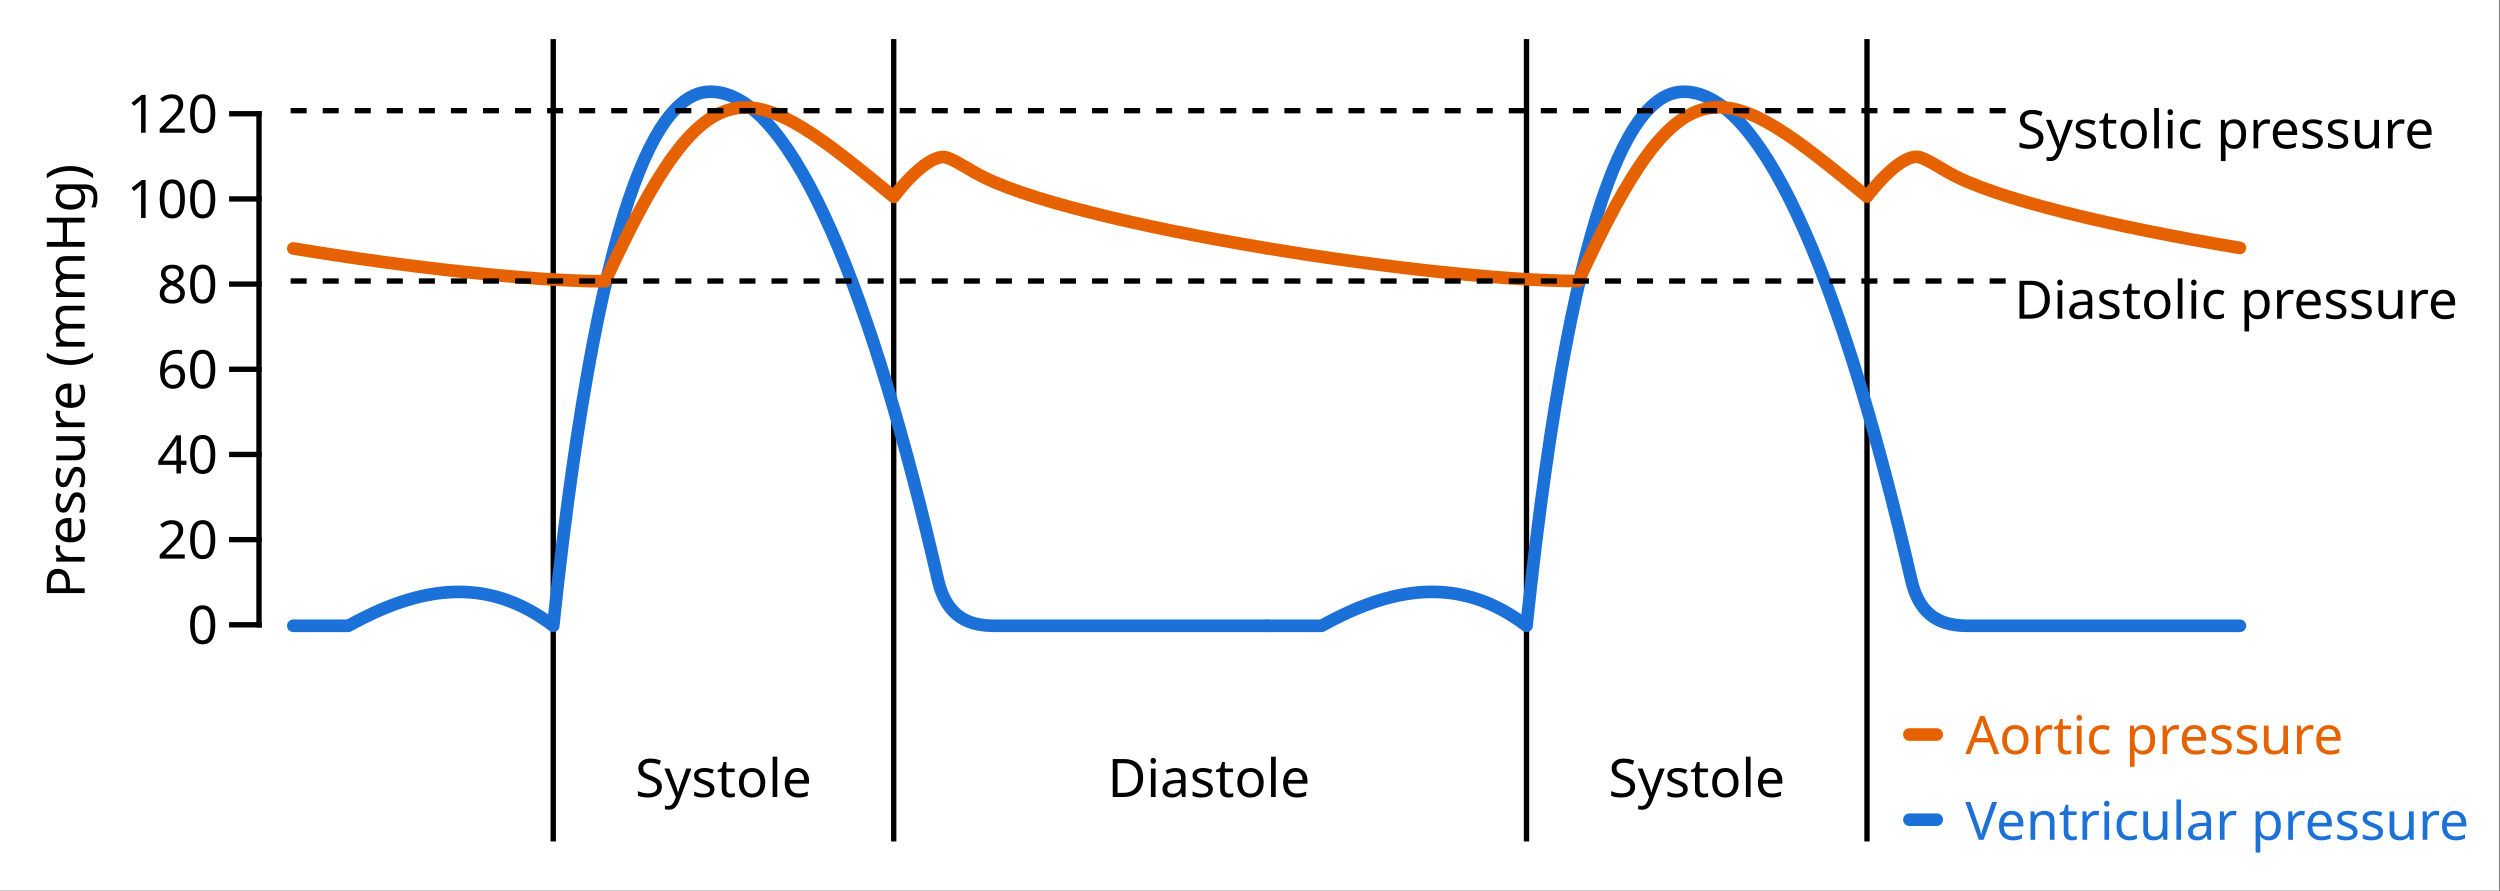<?xml version="1.0" encoding="UTF-8" standalone="no"?>
<!-- Created with Inkscape (http://www.inkscape.org/) -->
<svg id="svg1" height="230.07" viewBox="0,0,645.573,230.066" width="645.57" xmlns="http://www.w3.org/2000/svg" xmlns:svg="http://www.w3.org/2000/svg">
  <rect x="0" y="0" width="645.573" height="230.066" fill="#333333" stroke="none"/>
 <g id="g1">
  <path id="path1" d="m0 0h484.18v172.551h-484.18z" fill="#fff" transform="scale(1.333)"/>
  <path id="path2" d="m107.172 162.492v-154.406" fill="none" stroke="#000" stroke-linecap="square" stroke-width="1.035" transform="scale(1.333)"/>
  <path id="path3" d="m173.133 162.492v-154.406" fill="none" stroke="#000" stroke-linecap="square" stroke-width="1.035" transform="scale(1.333)"/>
  <path id="path4" d="m361.676 162.492v-154.406" fill="none" stroke="#000" stroke-linecap="square" stroke-width="1.035" transform="scale(1.333)"/>
  <path id="path5" d="m295.715 162.492v-154.406" fill="none" stroke="#000" stroke-linecap="square" stroke-width="1.035" transform="scale(1.333)"/>
  <path id="path6" d="m56.824 121.223h10.66c13.231-7.317 26.457-10.086 39.688 0 9.535-90.227 22.16-103.461 30.484-103.461 16.082 0 31.629 40.472 44.051 94.605 1.703 7.422 6.289 8.856 10.906 8.856h52.754" fill="none" stroke="#1c71d8" stroke-linecap="round" stroke-linejoin="round" stroke-width="2.452" transform="scale(1.333)"/>
  <path id="path7" d="m245.367 121.223h10.66c13.231-7.317 26.461-10.086 39.688 0 9.535-90.227 22.164-103.461 30.488-103.461 16.078 0 31.625 40.472 44.051 94.605 1.703 7.422 6.285 8.856 10.902 8.856h52.758" fill="none" stroke="#1c71d8" stroke-linecap="round" stroke-linejoin="round" stroke-width="2.452" transform="scale(1.333)"/>
  <path id="path8" d="m56.82 48.129c22.899 3.797 46.7 6.359 60.418 6.359 20.45-44.652 28.098-39.207 55.895-16.351 0 0 5.851-7.91 9.769-7.711 1.149.058 4 1.879 5.91 2.98 9.032 5.211 32.254 10.633 56.551 14.672" fill="none" stroke="#e66100" stroke-linecap="round" stroke-linejoin="round" stroke-width="2.452" transform="scale(1.333)"/>
  <path id="path9" d="m245.363 48.078c22.899 3.793 46.699 6.36 60.418 6.36 20.449-44.653 28.094-39.211 55.895-16.352 0 0 5.847-7.91 9.769-7.711 1.149.059 4 1.875 5.91 2.98 9.028 5.207 32.254 10.629 56.551 14.668" fill="none" stroke="#e66100" stroke-linecap="round" stroke-linejoin="round" stroke-width="2.452" transform="scale(1.333)"/>
  <path id="path10" d="m221.445 150.648c0 1.239-.34 2.176-1.015 2.805-.672.625-1.614.938-2.821.938h-2.047v-7.344h2.266c.731 0 1.371.137 1.91.414.551.273.973.676 1.266 1.211.297.535.441 1.195.441 1.976zm-.976.032c0-.981-.242-1.7-.731-2.153-.48-.457-1.16-.687-2.047-.687h-1.203v5.758h1c1.989 0 2.981-.973 2.981-2.918zm2.941-3.868c.137 0 .258.047.36.145.109.086.164.231.164.43s-.055.347-.164.441c-.102.09-.223.137-.36.137-.152 0-.277-.047-.379-.137-.105-.094-.156-.242-.156-.441s.051-.344.156-.43c.102-.098.227-.145.379-.145zm.442 2.067v5.512h-.903v-5.512zm3.836-.094c.671 0 1.167.149 1.492.442.32.296.484.765.484 1.41v3.754h-.66l-.176-.782h-.039c-.238.301-.492.524-.762.668-.265.145-.629.215-1.089.215-.5 0-.915-.129-1.243-.39-.332-.266-.496-.68-.496-1.243 0-.55.215-.972.649-1.265.433-.301 1.097-.465 1.996-.492l.933-.032v-.332c0-.457-.097-.777-.297-.953-.199-.18-.48-.269-.843-.269-.289 0-.563.043-.825.132-.257.082-.503.18-.726.29l-.281-.68c.242-.129.527-.238.855-.328.328-.098.672-.145 1.028-.145zm1.082 2.91-.813.032c-.687.027-1.164.136-1.43.328-.261.191-.39.465-.39.812 0 .309.09.535.277.68.191.144.434.215.731.215.457 0 .843-.125 1.152-.379.312-.262.473-.66.473-1.192zm6.187 1.172c0 .535-.195.942-.594 1.215-.398.273-.933.41-1.605.41-.383 0-.715-.031-.996-.09-.274-.062-.52-.148-.731-.257v-.825c.219.11.485.215.793.309.313.09.633.133.953.133.461 0 .793-.071 1-.215.203-.152.309-.348.309-.598 0-.137-.039-.258-.113-.367-.078-.109-.215-.223-.414-.332-.192-.109-.469-.23-.832-.367-.356-.141-.661-.278-.915-.414-.253-.137-.449-.301-.585-.492-.137-.192-.207-.438-.207-.743 0-.464.187-.824.566-1.078.383-.254.883-.379 1.5-.379.336 0 .648.032.937.102.293.066.571.156.825.266l-.309.722c-.234-.097-.477-.179-.73-.25-.254-.066-.516-.101-.782-.101-.371 0-.656.062-.855.183-.192.117-.289.281-.289.485 0 .16.047.289.137.39.085.106.234.207.441.309.211.105.492.219.844.351.347.129.644.262.894.399.246.137.434.305.563.504.133.195.195.437.195.73zm3.18.887c.136 0 .277-.012.422-.031.144-.02.261-.047.347-.082v.687c-.094.047-.23.086-.41.113-.18.036-.348.051-.516.051-.285 0-.554-.047-.8-.144-.239-.102-.434-.278-.586-.524-.153-.246-.227-.594-.227-1.039v-3.207h-.781v-.433l.793-.36.359-1.172h.535v1.266h1.594v.699h-1.594v3.188c0 .336.079.586.235.75.164.16.375.238.629.238zm6.664-2.129c0 .91-.235 1.617-.699 2.117-.461.5-1.082.75-1.872.75-.488 0-.921-.109-1.308-.328-.375-.226-.676-.551-.895-.976-.218-.434-.328-.954-.328-1.563 0-.914.227-1.617.68-2.109.457-.493 1.086-.739 1.883-.739.492 0 .929.114 1.316.336.383.223.68.543.895.969.218.418.328.934.328 1.543zm-4.164 0c0 .648.125 1.168.379 1.551.261.379.672.566 1.234.566.555 0 .965-.187 1.223-.566.261-.383.39-.903.39-1.551 0-.652-.129-1.164-.39-1.531-.258-.371-.672-.559-1.235-.559-.562 0-.968.188-1.222.559-.254.367-.379.879-.379 1.531zm6.496 2.766h-.903v-7.817h.903zm3.879-5.614c.465 0 .871.102 1.215.309.339.203.601.496.781.871.183.371.277.809.277 1.309v.543h-3.773c.011.625.168 1.101.472 1.429.309.324.735.485 1.286.485.347 0 .656-.032.925-.094.274-.067.555-.164.844-.289v.793c-.281.125-.562.215-.836.269-.273.059-.598.09-.976.09-.528 0-.989-.105-1.387-.316-.399-.215-.711-.531-.938-.949-.218-.418-.328-.934-.328-1.551 0-.606.098-1.121.297-1.555.207-.43.492-.762.856-.996.371-.234.796-.348 1.285-.348zm-.012.739c-.43 0-.773.14-1.027.422-.246.273-.395.66-.442 1.152h2.809c-.008-.465-.117-.844-.332-1.133-.211-.293-.547-.441-1.008-.441z" transform="scale(1.333)"/>
  <path id="path11" d="m316.758 152.426c0 .652-.238 1.16-.711 1.523s-1.109.543-1.914.543c-.41 0-.789-.031-1.141-.09-.347-.062-.64-.148-.875-.257v-.887c.246.109.555.211.918.301.367.089.75.132 1.141.132.539 0 .953-.105 1.234-.32.281-.211.422-.5.422-.863 0-.238-.055-.442-.156-.606-.102-.164-.281-.316-.535-.453s-.598-.289-1.039-.453c-.629-.226-1.102-.504-1.418-.832-.317-.328-.473-.777-.473-1.348 0-.382.098-.714.297-.996.199-.281.472-.5.824-.648.348-.152.758-.227 1.223-.227.398 0 .765.039 1.101.114.336.074.645.175.926.296l-.289.793c-.254-.109-.531-.203-.832-.277s-.609-.113-.926-.113c-.461 0-.805.097-1.039.297-.234.191-.348.449-.348.773 0 .246.051.453.153.617.101.164.269.313.504.45.234.132.547.269.945.414.434.156.797.328 1.09.511.301.18.527.395.68.649.156.254.238.574.238.957zm.492-3.547h.965l1.195 3.137c.102.281.195.543.278.793.082.246.144.48.183.707h.043c.039-.172.106-.395.195-.668.09-.282.18-.563.278-.844l1.121-3.125h.976l-2.375 6.273c-.199.52-.449.934-.754 1.243-.3.308-.718.464-1.253.464-.164 0-.309-.011-.43-.031-.125-.016-.231-.031-.32-.051v-.722c.074.015.164.027.269.043.109.011.223.019.336.019.316 0 .57-.09.762-.265.191-.18.347-.414.465-.711l.285-.731zm9.695 3.988c0 .535-.195.942-.593 1.215-.399.273-.934.41-1.606.41-.383 0-.715-.031-.996-.09-.277-.062-.52-.148-.73-.257v-.825c.218.11.484.215.789.309.316.09.636.133.957.133.461 0 .793-.071 1-.215.203-.152.308-.348.308-.598 0-.137-.039-.258-.113-.367-.078-.109-.215-.223-.414-.332-.192-.109-.469-.23-.832-.367-.356-.141-.66-.278-.914-.414-.254-.137-.449-.301-.586-.492-.137-.192-.207-.438-.207-.743 0-.464.187-.824.566-1.078.383-.254.883-.379 1.5-.379.336 0 .649.032.938.102.293.066.57.156.82.266l-.309.722c-.23-.097-.476-.179-.726-.25-.254-.066-.516-.101-.785-.101-.367 0-.653.062-.852.183-.191.117-.289.281-.289.485 0 .16.047.289.137.39.086.106.234.207.441.309.211.105.492.219.844.351.348.129.645.262.895.399.246.137.433.305.562.504.133.195.195.437.195.73zm3.18.887c.137 0 .277-.012.422-.031.144-.02.262-.047.348-.082v.687c-.094.047-.231.086-.411.113-.179.036-.347.051-.515.051-.285 0-.555-.047-.801-.144-.238-.102-.434-.278-.586-.524s-.227-.594-.227-1.039v-3.207h-.781v-.433l.793-.36.36-1.172h.535v1.266h1.593v.699h-1.593v3.188c0 .336.078.586.234.75.164.16.375.238.629.238zm6.664-2.129c0 .91-.234 1.617-.699 2.117-.461.5-1.086.75-1.871.75-.489 0-.922-.109-1.309-.328-.375-.226-.676-.551-.894-.976-.219-.434-.328-.954-.328-1.563 0-.914.226-1.617.679-2.109.457-.493 1.086-.739 1.883-.739.492 0 .93.114 1.316.336.383.223.68.543.895.969.219.418.328.934.328 1.543zm-4.164 0c0 .648.125 1.168.379 1.551.262.379.672.566 1.234.566.555 0 .961-.187 1.223-.566.262-.383.391-.903.391-1.551 0-.652-.129-1.164-.391-1.531-.262-.371-.672-.559-1.234-.559-.563 0-.969.188-1.223.559-.254.367-.379.879-.379 1.531zm6.496 2.766h-.902v-7.817h.902zm3.879-5.614c.465 0 .871.102 1.211.309.344.203.605.496.785.871.184.371.277.809.277 1.309v.543h-3.777c.016.625.172 1.101.477 1.429.308.324.734.485 1.285.485.347 0 .656-.032.926-.094.273-.067.554-.164.839-.289v.793c-.281.125-.558.215-.832.269-.273.059-.597.09-.976.09-.527 0-.992-.105-1.387-.316-.398-.215-.711-.528-.937-.949-.219-.418-.329-.934-.329-1.551 0-.606.098-1.121.297-1.555.207-.43.493-.762.856-.996.371-.234.797-.348 1.285-.348zm-.012.739c-.433 0-.773.14-1.027.422-.246.273-.395.66-.445 1.152h2.808c-.008-.465-.117-.844-.328-1.133-.211-.293-.547-.441-1.008-.441z" transform="scale(1.333)"/>
  <path id="path12" d="m128.211 152.426c0 .652-.234 1.16-.707 1.523s-1.109.543-1.914.543c-.41 0-.793-.031-1.141-.09-.351-.062-.64-.148-.875-.257v-.887c.246.109.551.211.918.301.367.089.75.132 1.141.132.539 0 .953-.105 1.234-.32.281-.211.422-.5.422-.863 0-.238-.055-.442-.156-.606-.102-.164-.281-.316-.535-.453s-.598-.289-1.039-.453c-.629-.226-1.102-.504-1.418-.832-.317-.328-.473-.777-.473-1.348 0-.382.098-.714.297-.996.199-.281.473-.5.824-.648.348-.152.758-.227 1.223-.227.398 0 .765.039 1.101.114.336.074.645.175.926.296l-.289.793c-.254-.109-.531-.203-.832-.277s-.609-.113-.926-.113c-.461 0-.804.097-1.039.297-.234.191-.351.449-.351.773 0 .246.054.453.156.617.101.164.269.313.504.45.234.132.547.269.945.414.434.156.797.328 1.09.511.301.18.527.395.68.649.156.254.234.574.234.957zm.496-3.547h.965l1.195 3.137c.102.281.195.543.278.793.082.246.144.48.183.707h.043c.039-.172.106-.395.195-.668.09-.282.18-.563.278-.844l1.121-3.125h.976l-2.375 6.273c-.199.52-.449.934-.75 1.243-.304.308-.722.464-1.257.464-.164 0-.309-.011-.43-.031-.125-.016-.231-.031-.32-.051v-.722c.074.015.164.027.269.043.11.011.223.019.34.019.312 0 .566-.09.758-.265.191-.18.347-.414.465-.711l.285-.731zm9.695 3.988c0 .535-.199.942-.593 1.215-.399.273-.934.41-1.606.41-.383 0-.715-.031-.996-.09-.277-.062-.519-.148-.73-.257v-.825c.218.11.48.215.789.309.316.09.636.133.957.133.461 0 .793-.071 1-.215.203-.152.308-.348.308-.598 0-.137-.039-.258-.113-.367-.078-.109-.215-.223-.414-.332-.192-.109-.469-.23-.832-.367-.356-.141-.66-.278-.914-.414-.254-.137-.449-.301-.586-.492-.137-.192-.207-.438-.207-.743 0-.464.187-.824.566-1.078.383-.254.883-.379 1.5-.379.336 0 .649.032.938.102.293.066.566.156.82.266l-.309.722c-.23-.097-.476-.179-.726-.25-.254-.066-.516-.101-.785-.101-.367 0-.653.062-.852.183-.191.117-.289.281-.289.485 0 .16.047.289.133.39.09.106.238.207.445.309.211.105.492.219.844.351.348.129.645.262.895.399.246.137.433.305.562.504.133.195.195.437.195.73zm3.18.887c.137 0 .277-.012.422-.031.144-.02.258-.047.348-.082v.687c-.094.047-.231.086-.411.113-.179.036-.351.051-.515.051-.285 0-.555-.047-.801-.144-.238-.102-.434-.278-.586-.524s-.227-.594-.227-1.039v-3.207h-.781v-.433l.793-.36.36-1.172h.535v1.266h1.593v.699h-1.593v3.188c0 .336.078.586.234.75.164.16.375.238.629.238zm6.664-2.129c0 .91-.234 1.617-.699 2.117-.461.5-1.086.75-1.871.75-.488 0-.922-.109-1.309-.328-.375-.226-.676-.551-.894-.976-.219-.434-.328-.954-.328-1.563 0-.914.226-1.617.679-2.109.457-.493 1.086-.739 1.879-.739.496 0 .934.114 1.317.336.386.223.683.543.894.969.223.418.332.934.332 1.543zm-4.164 0c0 .648.125 1.168.379 1.551.262.379.672.566 1.234.566.555 0 .961-.187 1.223-.566.262-.383.391-.903.391-1.551 0-.652-.129-1.164-.391-1.531-.262-.371-.672-.559-1.234-.559-.563 0-.969.188-1.223.559-.254.367-.379.879-.379 1.531zm6.496 2.766h-.902v-7.817h.902zm3.879-5.614c.465 0 .871.102 1.211.309.344.203.605.496.785.871.184.371.277.809.277 1.309v.543h-3.777c.016.625.172 1.101.477 1.429.308.324.734.485 1.285.485.347 0 .656-.032.926-.094.273-.067.554-.164.839-.289v.793c-.281.125-.558.215-.832.269-.273.059-.597.09-.976.09-.527 0-.992-.105-1.387-.316-.398-.215-.711-.528-.937-.949-.219-.418-.328-.934-.328-1.551 0-.606.097-1.121.296-1.555.207-.43.493-.762.856-.996.367-.234.797-.348 1.285-.348zm-.012.739c-.429 0-.773.14-1.027.422-.246.273-.395.66-.441 1.152h2.804c-.004-.465-.113-.844-.328-1.133-.211-.293-.547-.441-1.008-.441z" transform="scale(1.333)"/>
  <path id="path13" d="m9.062 112.945c0-.957.188-1.656.563-2.097.379-.438.91-.657 1.594-.657.406 0 .785.09 1.144.278.348.176.633.484.852.914.219.426.328 1.004.328 1.738v.844h2.859v.926h-7.34zm.79.082v.938h2.902v-.742c0-.7-.113-1.219-.34-1.563-.226-.344-.609-.512-1.152-.512-.473 0-.828.153-1.059.461-.234.301-.351.774-.351 1.418zm.937-6.804c0-.106.008-.215.02-.332.007-.114.019-.223.043-.317l.832.114c-.02.089-.039.187-.051.296-.016.11-.024.211-.024.297 0 .281.082.547.239.793.152.246.367.446.648.598.274.144.598.215.965.215h2.941v.906h-5.511v-.742l1.007-.102v-.043c-.3-.172-.562-.394-.781-.676-.219-.289-.328-.625-.328-1.007zm0-3.602c0-.465.102-.871.309-1.211.207-.344.496-.605.875-.781.367-.188.804-.281 1.304-.281h.543v3.777c.625-.016 1.102-.172 1.43-.477.324-.304.484-.734.484-1.285 0-.347-.031-.656-.093-.925-.067-.274-.164-.555-.286-.84h.79c.125.281.214.558.269.832.063.273.094.597.094.976 0 .528-.11.992-.32 1.387-.211.398-.528.711-.946.937-.418.219-.937.329-1.554.329-.602 0-1.122-.098-1.551-.297-.434-.207-.766-.492-1-.856-.231-.367-.348-.797-.348-1.285zm.738.012c0 .429.141.773.422 1.027.278.246.66.395 1.153.442v-2.805c-.465.004-.844.113-1.129.328-.297.211-.446.547-.446 1.008zm3.356-7.27c.535 0 .937.199 1.211.594.273.398.414.934.414 1.605 0 .383-.031.715-.094.997-.062.277-.148.519-.258.73h-.824c.113-.219.215-.48.309-.789.089-.316.136-.637.136-.957 0-.461-.074-.793-.218-1-.149-.203-.348-.309-.594-.309-.137 0-.262.039-.371.114-.11.078-.219.214-.328.414-.11.191-.235.468-.371.832-.137.355-.274.66-.411.914-.136.254-.304.449-.496.586-.191.136-.437.207-.738.207-.469 0-.828-.188-1.082-.567-.254-.382-.379-.882-.379-1.5 0-.336.035-.648.102-.937.07-.293.16-.567.269-.82l.719.308c-.098.231-.18.477-.246.727-.071.254-.106.515-.106.785 0 .367.063.652.188.851.117.192.277.29.484.29.156 0 .285-.047.391-.133.101-.09.203-.239.308-.446.102-.211.219-.492.348-.843.129-.348.266-.645.402-.895.137-.246.305-.433.504-.562.192-.133.434-.196.731-.196zm0-4.925c.535 0 .937.199 1.211.593.273.399.414.934.414 1.606 0 .383-.031.715-.094.996-.062.277-.148.519-.258.73h-.824c.113-.218.215-.48.309-.789.089-.316.136-.636.136-.957 0-.461-.074-.793-.218-1-.149-.203-.348-.308-.594-.308-.137 0-.262.039-.371.113-.11.078-.219.215-.328.414-.11.191-.235.469-.371.832-.137.355-.274.66-.411.914-.136.254-.304.449-.496.586-.191.137-.437.207-.738.207-.469 0-.828-.187-1.082-.566-.254-.383-.379-.883-.379-1.5 0-.336.035-.649.102-.938.07-.293.16-.566.269-.82l.719.308c-.098.231-.18.477-.246.727-.071.254-.106.516-.106.785 0 .367.063.652.188.852.117.191.277.289.484.289.156 0 .285-.047.391-.133.101-.09.203-.238.308-.445.102-.211.219-.493.348-.844.129-.348.266-.645.402-.895.137-.246.305-.433.504-.562.192-.133.434-.195.731-.195zm-3.992-5.946h5.511v.742l-.73.133v.039c.289.18.5.426.64.742.129.317.196.653.196 1.008 0 .664-.16 1.164-.477 1.5-.32.336-.832.504-1.531.504h-3.609v-.914h3.547c.878 0 1.316-.41 1.316-1.223 0-.613-.168-1.035-.512-1.265-.344-.242-.836-.36-1.48-.36h-2.871zm-.102-4.32c0-.102.008-.211.02-.328.007-.117.019-.223.043-.321l.832.114c-.02.09-.039.191-.051.301-.016.109-.024.207-.024.296 0 .282.082.547.239.793.152.246.367.446.648.598.274.141.598.215.965.215h2.941v.902h-5.511v-.738l1.007-.102v-.043c-.3-.171-.562-.398-.781-.679-.219-.285-.328-.621-.328-1.008zm0-3.598c0-.465.102-.871.309-1.215.207-.339.496-.601.875-.781.367-.183.804-.277 1.304-.277h.543v3.773c.625-.012 1.102-.172 1.43-.472.324-.309.484-.735.484-1.286 0-.347-.031-.656-.093-.925-.067-.274-.164-.555-.286-.844h.79c.125.281.214.558.269.836.063.273.094.597.094.976 0 .528-.11.989-.32 1.387-.211.399-.528.711-.946.938-.418.218-.937.328-1.554.328-.602 0-1.122-.102-1.551-.297-.434-.207-.766-.492-1-.856-.231-.371-.348-.797-.348-1.285zm.738.012c0 .43.141.773.422 1.027.278.246.66.395 1.153.442v-2.809c-.465.008-.844.117-1.129.332-.297.211-.446.547-.446 1.008zm2.059-5.895c-.836 0-1.641-.121-2.418-.359-.781-.246-1.484-.633-2.106-1.152v-.852c.645.477 1.352.84 2.129 1.09.774.238 1.567.359 2.383.359.797 0 1.578-.121 2.348-.359.758-.25 1.461-.609 2.105-1.082v.844c-.601.523-1.285.906-2.047 1.152-.765.238-1.566.359-2.394.359zm-2.797-9.593c0-.625.16-1.09.484-1.399.321-.308.836-.465 1.539-.465h3.59v.895h-3.547c-.871 0-1.304.375-1.304 1.121 0 .535.152.922.461 1.152.308.227.758.34 1.347.34h3.043v.895h-3.547c-.871 0-1.304.379-1.304 1.133 0 .554.172.937.511 1.152.344.211.836.316 1.481.316h2.859v.907h-5.511v-.731l.75-.133v-.051c-.286-.171-.5-.402-.637-.691-.145-.293-.215-.605-.215-.934 0-.867.309-1.425.926-1.687v-.051c-.317-.187-.551-.437-.699-.75-.153-.316-.227-.656-.227-1.019zm0-9.618c0-.621.16-1.089.484-1.398.321-.309.836-.461 1.539-.461h3.59v.895h-3.547c-.871 0-1.304.375-1.304 1.121 0 .535.152.918.461 1.152.308.227.758.34 1.347.34h3.043v.894h-3.547c-.871 0-1.304.375-1.304 1.129 0 .555.172.942.511 1.153.344.215.836.32 1.481.32h2.859v.902h-5.511v-.726l.75-.137v-.051c-.286-.172-.5-.402-.637-.687-.145-.297-.215-.61-.215-.938 0-.863.309-1.426.926-1.687v-.051c-.317-.184-.551-.434-.699-.75-.153-.316-.227-.652-.227-1.016zm5.613-9.304v.926h-3.422v3.761h3.422v.926h-7.34v-.926h3.106v-3.761h-3.106v-.926zm-5.613-3.836c0-.363.066-.688.207-.977.137-.297.344-.547.625-.75v-.051l-.73-.124v-.719h5.605c.789 0 1.383.203 1.777.605.399.399.598 1.02.598 1.864 0 .808-.117 1.468-.348 1.984h-.835c.289-.543.433-1.223.433-2.039 0-.473-.141-.84-.422-1.11-.273-.273-.652-.41-1.133-.41h-.214c-.082 0-.2-.004-.348-.011-.16-.008-.27-.012-.332-.02v.039c.555.371.836.941.836 1.707 0 .715-.25 1.274-.754 1.68-.5.394-1.199.594-2.098.594-.875 0-1.57-.2-2.086-.594-.519-.406-.781-.961-.781-1.668zm.762-.125c0 .461.183.816.554 1.07.364.254.883.383 1.563.383s1.199-.125 1.562-.371c.356-.246.536-.613.536-1.102 0-.554-.149-.961-.442-1.211-.301-.254-.785-.382-1.449-.382h-.219c-.746 0-1.285.128-1.613.39s-.492.668-.492 1.223zm2.035-6.043c.828 0 1.629.121 2.394.367.762.242 1.446.621 2.047 1.145v.839c-.644-.472-1.347-.828-2.105-1.066-.77-.25-1.551-.371-2.348-.371-.816 0-1.609.121-2.383.371-.777.238-1.484.598-2.129 1.078v-.851c.622-.524 1.325-.903 2.106-1.145.777-.246 1.582-.367 2.418-.367z" transform="scale(1.333)"/>
  <path id="path14" d="m50.172 121.035v-99" fill="none" stroke="#000" stroke-linecap="square" stroke-width="1.035" transform="scale(1.333)"/>
  <path id="path15" d="m28.211 25.715h-.883v-5.133c0-.297.004-.531.008-.711.008-.176.019-.363.031-.555-.109.11-.211.204-.308.278-.09.078-.2.172-.329.289l-.781.637-.472-.606 1.984-1.543h.75zm7.578 0h-4.851v-.754l1.921-1.941c.364-.372.672-.7.926-.989.262-.289.457-.57.586-.843.129-.274.195-.579.195-.915 0-.406-.121-.711-.359-.914-.238-.214-.551-.32-.937-.32-.364 0-.676.063-.946.184-.265.125-.539.297-.82.515l-.484-.605c.289-.242.617-.442.988-.61.375-.168.797-.253 1.262-.253.687 0 1.23.171 1.625.523.398.348.597.824.597 1.43 0 .382-.078.742-.238 1.078-.156.336-.375.668-.656 1-.282.328-.61.672-.989 1.035l-1.531 1.512v.043h3.711zm5.914-3.684c0 .797-.082 1.473-.246 2.035-.164.563-.43.996-.793 1.297-.355.301-.824.453-1.406.453-.832 0-1.446-.332-1.844-.996-.391-.672-.586-1.601-.586-2.789 0-.793.078-1.472.238-2.035.164-.562.426-.992.782-1.285.355-.301.824-.453 1.41-.453.82 0 1.433.332 1.84.996.402.66.605 1.586.605 2.777zm-3.969 0c0 1.008.114 1.762.34 2.262.231.5.625.75 1.184.75.547 0 .937-.246 1.172-.738.238-.5.359-1.258.359-2.274 0-1-.121-1.75-.359-2.25-.235-.5-.625-.754-1.172-.754-.559 0-.953.254-1.184.754-.226.5-.34 1.25-.34 2.25z" transform="scale(1.333)"/>
  <path id="path16" d="m28.211 42.215h-.883v-5.133c0-.297.004-.531.008-.711.008-.176.019-.363.031-.555-.109.11-.211.204-.308.278-.09.078-.2.172-.329.289l-.781.637-.472-.606 1.984-1.543h.75zm7.609-3.684c0 .797-.082 1.473-.246 2.035-.164.563-.429.996-.793 1.297-.355.301-.824.453-1.406.453-.832 0-1.445-.332-1.844-.996-.39-.672-.586-1.601-.586-2.789 0-.793.082-1.472.239-2.035.164-.562.425-.992.781-1.285.355-.301.828-.453 1.41-.453.82 0 1.434.332 1.84.996.402.66.605 1.586.605 2.777zm-3.968 0c0 1.008.113 1.762.339 2.262.235.5.629.75 1.184.75.547 0 .937-.246 1.172-.738.238-.5.359-1.258.359-2.274 0-1-.121-1.75-.359-2.25-.235-.5-.625-.754-1.172-.754-.555 0-.949.254-1.184.754-.226.5-.339 1.25-.339 2.25zm9.851 0c0 .797-.082 1.473-.246 2.035-.164.563-.43.996-.793 1.297-.355.301-.824.453-1.406.453-.832 0-1.446-.332-1.844-.996-.391-.672-.586-1.601-.586-2.789 0-.793.078-1.472.238-2.035.164-.562.426-.992.782-1.285.355-.301.824-.453 1.41-.453.82 0 1.433.332 1.84.996.402.66.605 1.586.605 2.777zm-3.969 0c0 1.008.114 1.762.34 2.262.231.5.625.75 1.184.75.547 0 .937-.246 1.172-.738.238-.5.359-1.258.359-2.274 0-1-.121-1.75-.359-2.25-.235-.5-.625-.754-1.172-.754-.559 0-.953.254-1.184.754-.226.5-.34 1.25-.34 2.25z" transform="scale(1.333)"/>
  <path id="path17" d="m33.375 51.27c.645 0 1.172.148 1.582.449.41.304.617.738.617 1.308 0 .293-.066.551-.195.77-.125.219-.293.414-.504.586-.211.164-.445.312-.699.445.301.149.574.313.824.492.246.176.441.387.586.625.148.243.226.532.226.867 0 .618-.222 1.106-.66 1.469-.437.356-1.019.535-1.746.535-.797 0-1.406-.171-1.832-.515-.418-.348-.629-.836-.629-1.461 0-.328.071-.613.207-.863.145-.254.332-.469.567-.649.234-.176.484-.328.75-.449-.364-.207-.668-.453-.914-.742-.246-.293-.371-.668-.371-1.121 0-.371.097-.684.289-.946.191-.261.449-.461.781-.597.328-.137.703-.203 1.121-.203zm-.012.73c-.383 0-.695.09-.933.277-.242.176-.364.438-.364.782 0 .253.059.464.176.636.125.172.289.321.492.442.207.117.434.23.68.34.359-.153.656-.332.895-.547.246-.211.371-.504.371-.871 0-.344-.121-.606-.36-.782-.242-.187-.558-.277-.957-.277zm-1.531 4.852c0 .355.125.656.379.894.254.234.644.352 1.172.352.5 0 .883-.118 1.144-.352.266-.238.399-.547.399-.926 0-.355-.141-.652-.422-.882-.281-.243-.652-.45-1.121-.629l-.164-.063c-.453.199-.797.422-1.039.672-.231.246-.348.559-.348.934zm9.871-1.821c0 .797-.082 1.473-.246 2.035-.164.563-.43.996-.793 1.297-.355.301-.824.453-1.406.453-.832 0-1.446-.332-1.844-.996-.391-.672-.586-1.601-.586-2.789 0-.793.078-1.472.238-2.035.164-.562.426-.992.782-1.285.355-.301.824-.453 1.41-.453.82 0 1.433.332 1.84.996.402.66.605 1.586.605 2.777zm-3.969 0c0 1.008.114 1.762.34 2.262.231.5.625.75 1.184.75.547 0 .937-.246 1.172-.738.238-.5.359-1.258.359-2.274 0-1-.121-1.75-.359-2.25-.235-.5-.625-.754-1.172-.754-.559 0-.953.254-1.184.754-.226.5-.34 1.25-.34 2.25z" transform="scale(1.333)"/>
  <path id="path18" d="m31.008 72.078c0-.527.047-1.047.133-1.555.097-.511.265-.976.504-1.386.25-.418.589-.75 1.031-1 .437-.246 1.004-.367 1.695-.367.145 0 .301.003.473.019.179.012.324.039.433.07v.774c-.125-.043-.265-.074-.422-.094-.16-.019-.312-.031-.464-.031-.473 0-.868.078-1.18.238-.316.156-.566.371-.754.649-.176.273-.309.589-.391.945-.082.355-.132.734-.152 1.14h.063c.156-.238.375-.441.656-.605.281-.172.64-.258 1.082-.258.637 0 1.148.195 1.539.586.391.383.59.934.59 1.645 0 .769-.215 1.371-.641 1.808-.418.442-.984.66-1.695.66-.465 0-.887-.117-1.266-.351-.375-.231-.68-.586-.906-1.067-.219-.48-.328-1.086-.328-1.82zm2.488 2.477c.434 0 .781-.137 1.051-.41.265-.282.398-.715.398-1.297 0-.465-.117-.836-.359-1.11-.231-.273-.586-.41-1.059-.41-.32 0-.601.067-.843.203-.239.133-.426.301-.563.516-.133.203-.199.414-.199.625 0 .297.058.59.176.887.117.285.293.527.527.718.23.184.523.278.871.278zm8.207-3.024c0 .797-.082 1.473-.246 2.035-.164.563-.43.996-.793 1.297-.355.301-.824.453-1.406.453-.832 0-1.446-.332-1.844-.996-.391-.672-.586-1.601-.586-2.789 0-.793.078-1.472.238-2.035.164-.562.426-.992.782-1.285.355-.301.824-.453 1.41-.453.82 0 1.433.332 1.84.996.402.66.605 1.586.605 2.777zm-3.969 0c0 1.008.114 1.762.34 2.262.231.5.625.75 1.184.75.547 0 .937-.246 1.172-.738.238-.5.359-1.258.359-2.274 0-1-.121-1.75-.359-2.25-.235-.5-.625-.754-1.172-.754-.559 0-.953.254-1.184.754-.226.5-.34 1.25-.34 2.25z" transform="scale(1.333)"/>
  <path id="path19" d="m36.121 90.047h-1.07v1.668h-.875v-1.668h-3.516v-.77l3.453-4.949h.938v4.906h1.07zm-1.945-.813v-2.312c0-.356.004-.66.012-.906.011-.254.027-.493.039-.719h-.039c-.055.129-.126.269-.208.422-.082.148-.16.277-.238.379l-2.199 3.136zm7.527-1.203c0 .797-.082 1.473-.246 2.035-.164.563-.43.996-.793 1.297-.355.301-.824.453-1.406.453-.832 0-1.446-.332-1.844-.996-.391-.672-.586-1.601-.586-2.789 0-.793.078-1.472.238-2.035.164-.562.426-.992.782-1.285.355-.301.824-.453 1.41-.453.82 0 1.433.332 1.84.996.402.66.605 1.586.605 2.777zm-3.969 0c0 1.008.114 1.762.34 2.262.231.5.625.75 1.184.75.547 0 .937-.246 1.172-.738.238-.5.359-1.258.359-2.274 0-1-.121-1.75-.359-2.25-.235-.5-.625-.754-1.172-.754-.559 0-.953.254-1.184.754-.226.5-.34 1.25-.34 2.25z" transform="scale(1.333)"/>
  <path id="path20" d="m35.789 108.215h-4.851v-.754l1.921-1.941c.364-.372.672-.7.926-.989.262-.289.457-.57.586-.843.129-.274.195-.579.195-.915 0-.406-.121-.711-.359-.914-.238-.214-.551-.32-.937-.32-.364 0-.676.063-.946.184-.265.125-.539.297-.82.515l-.484-.605c.289-.242.617-.442.988-.61.375-.168.797-.253 1.262-.253.687 0 1.23.171 1.625.523.398.348.597.824.597 1.43 0 .382-.078.742-.238 1.078-.156.336-.375.668-.656 1-.282.328-.61.672-.989 1.035l-1.531 1.512v.043h3.711zm5.914-3.684c0 .797-.082 1.473-.246 2.035-.164.563-.43.996-.793 1.297-.355.301-.824.453-1.406.453-.832 0-1.446-.332-1.844-.996-.391-.672-.586-1.601-.586-2.789 0-.793.078-1.472.238-2.035.164-.562.426-.992.782-1.285.355-.301.824-.453 1.41-.453.82 0 1.433.332 1.84.996.402.66.605 1.586.605 2.777zm-3.969 0c0 1.008.114 1.762.34 2.262.231.5.625.75 1.184.75.547 0 .937-.246 1.172-.738.238-.5.359-1.258.359-2.274 0-1-.121-1.75-.359-2.25-.235-.5-.625-.754-1.172-.754-.559 0-.953.254-1.184.754-.226.5-.34 1.25-.34 2.25z" transform="scale(1.333)"/>
  <path id="path21" d="m41.703 121.031c0 .797-.082 1.473-.246 2.035-.164.563-.43.996-.793 1.297-.355.301-.824.453-1.406.453-.832 0-1.446-.332-1.844-.996-.391-.672-.586-1.601-.586-2.789 0-.793.078-1.472.238-2.035.164-.562.426-.992.782-1.285.355-.301.824-.453 1.41-.453.82 0 1.433.332 1.84.996.402.66.605 1.586.605 2.777zm-3.969 0c0 1.008.114 1.762.34 2.262.231.5.625.75 1.184.75.547 0 .937-.246 1.172-.738.238-.5.359-1.258.359-2.274 0-1-.121-1.75-.359-2.25-.235-.5-.625-.754-1.172-.754-.559 0-.953.254-1.184.754-.226.5-.34 1.25-.34 2.25z" transform="scale(1.333)"/>
  <path id="path22" d="m50.172 22.035h-5.277" fill="none" stroke="#000" stroke-linecap="square" stroke-width="1.035" transform="scale(1.333)"/>
  <path id="path23" d="m50.172 38.535h-5.277" fill="none" stroke="#000" stroke-linecap="square" stroke-width="1.035" transform="scale(1.333)"/>
  <path id="path24" d="m50.172 55.035h-5.277" fill="none" stroke="#000" stroke-linecap="square" stroke-width="1.035" transform="scale(1.333)"/>
  <path id="path25" d="m50.172 71.535h-5.277" fill="none" stroke="#000" stroke-linecap="square" stroke-width="1.035" transform="scale(1.333)"/>
  <path id="path26" d="m50.172 88.035h-5.277" fill="none" stroke="#000" stroke-linecap="square" stroke-width="1.035" transform="scale(1.333)"/>
  <path id="path27" d="m50.172 104.535h-5.277" fill="none" stroke="#000" stroke-linecap="square" stroke-width="1.035" transform="scale(1.333)"/>
  <path id="path28" d="m50.172 121.035h-5.277" fill="none" stroke="#000" stroke-linecap="square" stroke-width="1.035" transform="scale(1.333)"/>
  <path id="path29" d="m386.887 155.348-2.621 7.34h-.926l-2.621-7.34h.965l1.656 4.707c.109.3.199.586.269.855.075.258.141.512.196.75.047-.238.109-.492.183-.762.074-.265.168-.554.278-.863l1.644-4.687zm2.801 1.726c.464 0 .867.102 1.21.309.344.203.606.496.782.875.187.367.277.804.277 1.304v.543h-3.773c.015.625.171 1.102.472 1.43.309.324.739.485 1.285.485.352 0 .661-.032.926-.094.274-.067.555-.164.844-.285v.789c-.281.125-.559.215-.832.269-.274.063-.602.094-.977.094-.527 0-.992-.109-1.39-.32-.395-.211-.707-.528-.934-.946-.219-.418-.328-.937-.328-1.554 0-.602.098-1.121.297-1.551.207-.434.488-.766.851-1 .372-.231.801-.348 1.286-.348zm-.012.738c-.434 0-.778.141-1.031.422-.247.278-.395.661-.442 1.153h2.809c-.008-.465-.117-.844-.328-1.129-.215-.297-.551-.446-1.008-.446zm6.332-.738c.66 0 1.156.16 1.492.485.336.32.504.836.504 1.539v3.59h-.895v-3.528c0-.883-.41-1.324-1.234-1.324-.609 0-1.031.172-1.266.512-.23.343-.347.836-.347 1.48v2.86h-.907v-5.512h.731l.133.75h.051c.179-.285.425-.5.742-.637.316-.144.648-.215.996-.215zm5.543 4.977c.137 0 .277-.012.422-.031.144-.02.261-.047.351-.082v.687c-.097.051-.234.086-.414.113-.176.035-.348.055-.512.055-.289 0-.554-.051-.804-.145-.239-.105-.434-.277-.586-.527-.149-.246-.227-.59-.227-1.035v-3.211h-.781v-.43l.793-.363.359-1.172h.536v1.266h1.593v.699h-1.593v3.187c0 .336.078.586.238.75.164.161.371.239.625.239zm4.441-4.977c.106 0 .215.008.332.02.117.008.223.019.317.043l-.114.832c-.086-.02-.187-.039-.297-.051-.109-.016-.207-.023-.296-.023-.282 0-.547.082-.793.238-.246.152-.446.367-.598.648-.145.274-.215.598-.215.965v2.942h-.906v-5.512h.742l.102 1.008h.043c.171-.301.398-.563.675-.782.289-.218.625-.328 1.008-.328zm2.141-1.965c.137 0 .258.047.359.145.11.09.164.234.164.43 0 .199-.054.347-.164.445-.101.086-.222.133-.359.133-.153 0-.278-.047-.379-.133-.106-.098-.156-.246-.156-.445 0-.196.05-.34.156-.43.101-.098.226-.145.379-.145zm.441 2.067v5.512h-.902v-5.512zm3.961 5.617c-.496 0-.93-.102-1.308-.301-.375-.199-.672-.508-.895-.926-.211-.418-.316-.953-.316-1.601 0-.68.109-1.231.328-1.656.226-.426.535-.739.926-.938.39-.199.832-.297 1.328-.297.273 0 .539.031.8.094.266.055.485.121.649.203l-.277.75c-.165-.059-.36-.117-.579-.172-.218-.054-.421-.082-.617-.082-1.082 0-1.625.695-1.625 2.086 0 .664.133 1.176.391 1.531.269.352.664.524 1.183.524.297 0 .559-.028.793-.09.235-.063.446-.137.637-.227v.801c-.183.098-.391.168-.617.215-.219.059-.484.086-.801.086zm7.332-5.617v5.512h-.742l-.133-.731h-.043c-.176.289-.422.5-.738.641-.316.129-.652.195-1.008.195-.664 0-1.164-.16-1.5-.477-.336-.32-.504-.832-.504-1.531v-3.609h.914v3.547c0 .879.407 1.316 1.223 1.316.609 0 1.031-.172 1.266-.512.238-.343.359-.836.359-1.48v-2.871zm2.653 5.512h-.907v-7.817h.907zm3.835-5.606c.672 0 1.168.148 1.493.445.32.293.48.762.48 1.407v3.754h-.656l-.176-.782h-.039c-.242.301-.496.524-.762.668-.269.145-.633.219-1.09.219-.5 0-.917-.133-1.246-.395-.328-.265-.492-.679-.492-1.242 0-.547.215-.968.649-1.265.429-.301 1.097-.465 1.992-.493l.937-.031v-.328c0-.461-.097-.781-.297-.957-.199-.18-.48-.27-.843-.27-.289 0-.563.047-.825.137-.261.082-.503.176-.73.285l-.277-.675c.242-.133.523-.243.855-.332.328-.094.672-.145 1.027-.145zm1.079 2.91-.813.031c-.683.028-1.16.137-1.43.332-.257.192-.39.461-.39.813 0 .309.094.531.277.676.195.144.438.218.731.218.461 0 .843-.128 1.152-.382.316-.258.473-.657.473-1.192zm5.175-2.918c.102 0 .211.008.329.02.117.008.222.019.316.043l-.113.832c-.086-.02-.188-.039-.297-.051-.11-.016-.207-.023-.297-.023-.281 0-.547.082-.793.238-.246.152-.445.367-.598.648-.14.274-.215.598-.215.965v2.942h-.906v-5.512h.742l.102 1.008h.043c.172-.301.398-.563.68-.782.285-.218.621-.328 1.007-.328zm6.969 0c.68 0 1.227.235 1.637.707.418.477.629 1.188.629 2.141 0 .937-.211 1.652-.629 2.14-.41.485-.961.731-1.645.731-.425 0-.777-.082-1.058-.238-.278-.157-.492-.348-.649-.567h-.062c.008.117.019.266.031.442.02.179.031.336.031.465v2.261h-.906v-7.98h.742l.121.75h.043c.164-.238.379-.442.649-.606.265-.164.621-.246 1.066-.246zm-.164.762c-.562 0-.957.156-1.191.473-.235.312-.352.793-.36 1.437v.176c0 .68.11 1.203.328 1.574.227.363.641.543 1.247.543.328 0 .601-.086.82-.266.219-.183.383-.437.484-.761.11-.321.164-.688.164-1.102 0-.629-.125-1.133-.371-1.512-.238-.375-.613-.562-1.121-.562zm6.438-.762c.105 0 .214.008.328.02.117.008.226.019.32.043l-.113.832c-.09-.02-.188-.039-.297-.051-.11-.016-.211-.023-.301-.023-.277 0-.543.082-.789.238-.246.152-.445.367-.598.648-.144.274-.214.598-.214.965v2.942h-.907v-5.512h.742l.102 1.008h.043c.168-.301.394-.563.676-.782.289-.218.625-.328 1.008-.328zm3.601 0c.465 0 .871.102 1.211.309.344.203.606.496.781.875.188.367.278.804.278 1.304v.543h-3.774c.016.625.172 1.102.473 1.43.308.324.738.485 1.285.485.352 0 .66-.032.926-.094.277-.067.558-.164.844-.285v.789c-.282.125-.559.215-.832.269-.274.063-.602.094-.977.094-.527 0-.992-.109-1.387-.32-.398-.211-.711-.528-.937-.946-.219-.418-.328-.937-.328-1.554 0-.602.097-1.121.296-1.551.208-.434.493-.766.856-1 .367-.231.797-.348 1.285-.348zm-.012.738c-.433 0-.777.141-1.031.422-.246.278-.39.661-.441 1.153h2.808c-.007-.465-.117-.844-.328-1.129-.215-.297-.551-.446-1.008-.446zm7.27 3.356c0 .531-.199.937-.598 1.211-.398.273-.929.414-1.601.414-.387 0-.719-.031-1-.094-.274-.062-.516-.148-.731-.258v-.824c.219.11.485.215.793.309.317.09.633.136.957.136.457 0 .793-.074.996-.218.207-.149.309-.348.309-.594 0-.137-.035-.262-.113-.371-.075-.109-.211-.219-.411-.328-.191-.11-.468-.235-.832-.371-.359-.137-.664-.274-.918-.41-.253-.141-.449-.305-.585-.497-.137-.191-.204-.437-.204-.738 0-.469.188-.828.563-1.082.387-.254.887-.379 1.504-.379.336 0 .648.035.933.102.297.07.571.16.825.269l-.309.719c-.234-.098-.477-.18-.73-.246-.254-.07-.516-.106-.782-.106-.371 0-.656.063-.851.188-.196.117-.289.277-.289.48 0 .161.043.29.133.395.089.102.238.203.441.305.215.105.496.222.844.351.351.129.648.266.894.403.246.136.438.304.567.504.129.191.195.433.195.73zm4.926 0c0 .531-.199.937-.598 1.211-.398.273-.93.414-1.601.414-.387 0-.719-.031-1-.094-.274-.062-.516-.148-.731-.258v-.824c.219.11.484.215.793.309.316.09.633.136.957.136.457 0 .793-.074.996-.218.207-.149.309-.348.309-.594 0-.137-.035-.262-.114-.371-.074-.109-.21-.219-.41-.328-.191-.11-.468-.235-.832-.371-.359-.137-.664-.274-.918-.41-.254-.141-.449-.305-.586-.497-.136-.191-.203-.437-.203-.738 0-.469.188-.828.563-1.082.386-.254.886-.379 1.504-.379.336 0 .648.035.933.102.297.07.571.16.824.269l-.308.719c-.235-.098-.477-.18-.731-.246-.254-.07-.515-.106-.781-.106-.371 0-.656.063-.851.188-.196.117-.29.277-.29.48 0 .161.043.29.133.395.09.102.239.203.442.305.215.105.496.222.843.351.352.129.649.266.895.403.246.136.437.304.566.504.129.191.196.433.196.73zm5.945-3.992v5.512h-.742l-.133-.731h-.043c-.176.289-.426.5-.738.641-.317.129-.653.195-1.008.195-.668 0-1.168-.16-1.504-.477-.336-.32-.504-.832-.504-1.531v-3.609h.918v3.547c0 .879.406 1.316 1.223 1.316.609 0 1.031-.172 1.265-.512.239-.343.36-.836.36-1.48v-2.871zm4.316-.102c.106 0 .215.008.329.02.117.008.226.019.32.043l-.113.832c-.09-.02-.188-.039-.297-.051-.11-.016-.211-.023-.301-.023-.277 0-.543.082-.789.238-.246.152-.445.367-.598.648-.144.274-.215.598-.215.965v2.942h-.906v-5.512h.742l.102 1.008h.043c.168-.301.394-.563.676-.782.289-.218.625-.328 1.007-.328zm3.602 0c.465 0 .871.102 1.211.309.344.203.605.496.781.875.188.367.278.804.278 1.304v.543h-3.774c.016.625.172 1.102.473 1.43.308.324.738.485 1.285.485.351 0 .66-.032.926-.094.277-.067.558-.164.843-.285v.789c-.281.125-.558.215-.832.269-.273.063-.601.094-.976.094-.527 0-.992-.109-1.387-.32-.398-.211-.711-.528-.937-.946-.219-.418-.329-.937-.329-1.554 0-.602.098-1.121.297-1.551.207-.434.493-.766.856-1 .367-.231.797-.348 1.285-.348zm-.012.738c-.433 0-.777.141-1.031.422-.246.274-.391.661-.441 1.153h2.808c-.008-.465-.117-.844-.328-1.129-.215-.297-.551-.446-1.008-.446z" fill="#1c71d8" transform="scale(1.333)"/>
  <path id="path30" d="m386.324 146.07-.886-2.273h-2.911l-.875 2.273h-.933l2.867-7.375h.836l2.855 7.375zm-1.164-3.093-.82-2.223c-.024-.055-.055-.156-.106-.297-.046-.145-.093-.293-.144-.445-.039-.157-.074-.278-.102-.36-.054.215-.113.422-.176.629-.054.199-.101.356-.144.473l-.832 2.223zm7.797.328c0 .91-.234 1.617-.699 2.117-.461.5-1.086.75-1.871.75-.489 0-.926-.11-1.309-.328-.375-.227-.676-.551-.894-.977-.219-.433-.329-.953-.329-1.562 0-.914.227-1.617.68-2.11.457-.492 1.086-.738 1.879-.738.496 0 .934.113 1.316.336.387.223.684.543.895.969.223.418.332.933.332 1.543zm-4.168 0c0 .648.129 1.168.383 1.55.262.379.672.567 1.234.567.555 0 .961-.188 1.223-.567.262-.382.391-.902.391-1.55 0-.653-.129-1.164-.391-1.532-.262-.371-.672-.558-1.234-.558-.563 0-.969.187-1.223.558-.254.368-.383.879-.383 1.532zm8.168-2.848c.102 0 .211.004.328.02.117.007.223.019.32.039l-.113.836c-.09-.024-.191-.04-.301-.055-.109-.012-.207-.02-.296-.02-.282 0-.547.078-.793.239-.247.148-.446.367-.594.648-.145.274-.219.594-.219.965v2.941h-.902v-5.511h.738l.102 1.007h.043c.171-.3.398-.562.679-.781.285-.219.621-.328 1.008-.328zm3.516 4.977c.136 0 .277-.012.422-.032.144-.019.261-.047.351-.082v.688c-.098.047-.234.086-.414.113-.176.035-.348.051-.512.051-.289 0-.558-.047-.804-.145-.239-.101-.434-.277-.586-.523-.149-.246-.227-.594-.227-1.039v-3.207h-.781v-.434l.793-.359.359-1.172h.535v1.266h1.594v.699h-1.594v3.187c0 .336.079.586.235.75.168.16.375.239.629.239zm2.336-6.942c.136 0 .253.047.359.145.109.086.164.23.164.429 0 .2-.055.348-.164.442-.106.09-.223.137-.359.137-.153 0-.278-.047-.383-.137-.102-.094-.153-.242-.153-.442 0-.199.051-.343.153-.429.105-.098.23-.145.383-.145zm.441 2.067v5.511h-.906v-5.511zm3.957 5.613c-.492 0-.926-.098-1.305-.297-.375-.199-.675-.508-.894-.926-.211-.418-.32-.953-.32-1.605 0-.676.109-1.231.332-1.656.226-.422.535-.735.925-.934.391-.199.832-.297 1.325-.297.273 0 .542.027.804.09.266.055.481.125.645.207l-.278.75c-.164-.063-.355-.121-.574-.176s-.426-.082-.617-.082c-1.082 0-1.625.695-1.625 2.09 0 .664.129 1.176.391 1.531.269.348.66.524 1.183.524.293 0 .559-.032.793-.094.231-.059.446-.137.637-.223v.801c-.188.094-.391.168-.617.215-.219.055-.489.082-.805.082zm8.023-5.715c.68 0 1.223.234 1.633.707.418.473.629 1.188.629 2.141 0 .937-.211 1.652-.629 2.136-.41.489-.957.731-1.644.731-.426 0-.778-.078-1.059-.234-.273-.161-.488-.348-.648-.567h-.063c.008.117.02.262.031.441.024.18.032.333.032.465v2.262h-.907v-7.98h.743l.125.75h.039c.164-.239.383-.442.648-.606.266-.164.625-.246 1.07-.246zm-.164.758c-.562 0-.961.16-1.195.473-.23.316-.351.796-.359 1.441v.176c0 .679.109 1.203.328 1.574.226.363.64.543 1.246.543.328 0 .602-.09.824-.266.219-.187.379-.441.481-.761.109-.325.164-.692.164-1.102 0-.629-.121-1.133-.367-1.512-.243-.375-.618-.566-1.122-.566zm6.438-.758c.101 0 .211.004.328.02.117.007.223.019.316.039l-.109.836c-.09-.024-.191-.04-.301-.055-.109-.012-.207-.02-.297-.02-.281 0-.546.078-.793.239-.246.148-.445.367-.597.648-.141.274-.215.594-.215.965v2.941h-.906v-5.511h.742l.101 1.007h.043c.172-.3.399-.562.68-.781.285-.219.621-.328 1.008-.328zm3.598 0c.464 0 .871.102 1.214.309.34.203.602.496.782.871.183.371.277.808.277 1.308v.543h-3.773c.011.625.168 1.102.472 1.43.309.324.735.484 1.285.484.348 0 .657-.031.926-.093.274-.067.555-.164.844-.289v.792c-.281.126-.559.215-.836.27-.273.059-.598.09-.977.09-.527 0-.988-.106-1.386-.317-.399-.214-.711-.527-.938-.949-.219-.418-.328-.933-.328-1.551 0-.605.102-1.121.297-1.554.207-.43.492-.762.855-.996.372-.235.797-.348 1.286-.348zm-.012.738c-.43 0-.774.141-1.028.422-.246.274-.394.66-.441 1.153h2.805c-.008-.465-.117-.844-.328-1.133-.211-.293-.547-.442-1.008-.442zm7.269 3.352c0 .535-.199.941-.593 1.215-.399.273-.934.41-1.606.41-.383 0-.715-.031-.996-.09-.277-.062-.519-.148-.73-.258v-.824c.218.109.48.215.789.309.316.089.636.132.957.132.461 0 .793-.07 1-.214.203-.153.308-.348.308-.598 0-.137-.039-.258-.113-.367-.078-.11-.215-.223-.414-.332-.191-.11-.469-.231-.832-.368-.356-.14-.66-.277-.914-.414-.254-.136-.449-.3-.586-.492-.137-.191-.207-.437-.207-.742 0-.465.187-.824.566-1.078.383-.254.883-.379 1.5-.379.336 0 .649.031.938.102.293.066.566.156.82.265l-.308.723c-.231-.098-.477-.18-.731-.25-.25-.067-.512-.102-.781-.102-.367 0-.653.063-.852.184-.191.117-.289.281-.289.484 0 .16.047.289.133.391.09.105.238.207.445.308.211.106.492.219.84.352.352.129.649.262.899.398.246.141.433.309.562.504.133.196.195.438.195.731zm4.926 0c0 .535-.199.941-.594 1.215-.398.273-.933.41-1.605.41-.383 0-.715-.031-.996-.09-.278-.062-.52-.148-.731-.258v-.824c.219.109.481.215.789.309.317.089.637.132.957.132.461 0 .793-.07 1-.214.204-.153.309-.348.309-.598 0-.137-.039-.258-.113-.367-.078-.11-.215-.223-.414-.332-.192-.11-.469-.231-.832-.368-.356-.14-.66-.277-.914-.414-.254-.136-.45-.3-.586-.492-.137-.191-.207-.437-.207-.742 0-.465.187-.824.566-1.078.383-.254.883-.379 1.5-.379.336 0 .648.031.938.102.293.066.566.156.82.265l-.309.723c-.23-.098-.476-.18-.73-.25-.25-.067-.512-.102-.781-.102-.368 0-.653.063-.852.184-.191.117-.289.281-.289.484 0 .16.047.289.133.391.09.105.238.207.445.308.211.106.492.219.84.352.351.129.648.262.898.398.246.141.434.309.563.504.133.196.195.438.195.731zm5.945-3.988v5.511h-.742l-.133-.73h-.039c-.179.289-.425.5-.742.637-.316.132-.652.195-1.008.195-.664 0-1.164-.156-1.5-.473-.336-.32-.504-.832-.504-1.531v-3.609h.915v3.546c0 .879.406 1.317 1.222 1.317.613 0 1.031-.172 1.266-.516.242-.34.359-.836.359-1.48v-2.867zm4.321-.102c.101 0 .211.004.328.02.117.007.223.019.316.039l-.109.836c-.09-.024-.191-.04-.301-.055-.109-.012-.207-.02-.297-.02-.281 0-.547.078-.793.239-.246.148-.445.367-.597.648-.141.274-.215.594-.215.965v2.941h-.906v-5.511h.742l.101 1.007h.043c.172-.3.399-.562.68-.781.285-.219.621-.328 1.008-.328zm3.597 0c.465 0 .872.102 1.215.309.34.203.602.496.782.871.183.371.277.808.277 1.308v.543h-3.774c.012.625.168 1.102.473 1.43.309.324.734.484 1.285.484.348 0 .656-.031.926-.093.273-.067.555-.164.844-.289v.792c-.281.126-.559.215-.836.27-.274.059-.598.09-.977.09-.527 0-.988-.106-1.386-.317-.399-.214-.711-.527-.938-.949-.219-.418-.328-.933-.328-1.551 0-.605.101-1.121.297-1.554.207-.43.492-.762.855-.996.371-.235.797-.348 1.285-.348zm-.011.738c-.43 0-.774.141-1.028.422-.246.274-.394.66-.441 1.153h2.805c-.008-.465-.118-.844-.328-1.133-.211-.293-.547-.442-1.008-.442z" fill="#e66100" transform="scale(1.333)"/>
  <path id="path31" d="m375.176 142.289h-5.278" fill="none" stroke="#e66100" stroke-linecap="round" stroke-linejoin="round" stroke-width="2.452" transform="scale(1.333)"/>
  <path id="path32" d="m375.176 158.789h-5.278" fill="none" stroke="#1c71d8" stroke-linecap="round" stroke-linejoin="round" stroke-width="2.452" transform="scale(1.333)"/>
  <path id="path33" d="m56.82 54.438h334.368" fill="none" stroke="#000" stroke-dasharray="2.07,4.14" stroke-linecap="square" stroke-width="1.035" transform="scale(1.333)"/>
  <path id="path34" d="m56.82 21.438h334.368" fill="none" stroke="#000" stroke-dasharray="2.07,4.14" stroke-linecap="square" stroke-width="1.035" transform="scale(1.333)"/>
  <path id="path35" d="m395.855 26.77c0 .652-.234 1.16-.71 1.523-.473.363-1.11.543-1.911.543-.41 0-.793-.031-1.14-.094-.352-.058-.641-.144-.875-.254v-.886c.246.109.551.21.914.3.371.086.75.133 1.14.133.543 0 .954-.105 1.235-.32.281-.211.422-.5.422-.863 0-.239-.051-.442-.153-.606-.105-.164-.281-.316-.535-.453s-.601-.289-1.039-.453c-.633-.227-1.105-.504-1.418-.832-.316-.328-.473-.778-.473-1.348 0-.383.098-.715.297-.996.2-.281.473-.5.821-.648.351-.153.758-.227 1.226-.227.399 0 .762.039 1.098.113.336.075.644.176.926.297l-.285.793c-.254-.109-.532-.203-.836-.277-.301-.078-.61-.113-.922-.113-.461 0-.809.097-1.039.296-.235.192-.352.45-.352.774 0 .246.051.449.156.617.102.164.27.313.504.449.231.133.547.27.946.414.429.157.793.328 1.089.512.301.18.528.395.68.648.156.254.234.575.234.958zm.493-3.547h.968l1.192 3.136c.105.282.195.543.277.789.082.25.145.485.188.711h.039c.043-.171.105-.394.195-.668.09-.281.184-.562.277-.843l1.121-3.125h.977l-2.375 6.273c-.199.52-.449.934-.75 1.242-.301.309-.719.465-1.254.465-.164 0-.308-.012-.433-.031-.122-.016-.227-.031-.317-.051v-.723c.074.016.164.028.266.043.109.012.222.02.34.02.316 0 .57-.09.761-.266.192-.179.348-.414.461-.711l.289-.73zm9.699 3.988c0 .535-.199.941-.598 1.215-.394.273-.929.41-1.601.41-.387 0-.719-.031-1-.094-.274-.058-.516-.144-.731-.254v-.824c.223.109.485.211.793.309.317.089.633.132.957.132.457 0 .793-.07.996-.214.207-.153.309-.352.309-.598 0-.137-.035-.258-.113-.367-.075-.114-.211-.223-.411-.332-.191-.11-.468-.231-.832-.367-.359-.141-.664-.278-.918-.415-.253-.136-.449-.3-.586-.492-.136-.191-.203-.437-.203-.742 0-.465.188-.824.563-1.078.387-.254.887-.383 1.504-.383.336 0 .648.035.933.106.297.066.571.156.825.265l-.309.723c-.234-.098-.477-.18-.73-.25-.254-.066-.516-.102-.782-.102-.371 0-.656.063-.851.184-.196.117-.289.277-.289.484 0 .157.043.289.132.391.09.102.239.207.442.309.215.101.496.218.844.351.351.129.648.262.894.399.246.136.438.304.567.503.128.192.195.438.195.731zm3.176.887c.14 0 .281-.012.422-.032.144-.023.261-.05.351-.082v.688c-.098.047-.234.086-.41.113-.18.035-.352.051-.516.051-.289 0-.554-.047-.8-.145-.243-.101-.438-.277-.586-.523-.153-.246-.227-.594-.227-1.039v-3.207h-.781v-.434l.789-.359.359-1.172h.535v1.266h1.594v.699h-1.594v3.187c0 .336.082.586.239.75.164.157.375.239.625.239zm6.664-2.129c0 .91-.231 1.617-.699 2.117-.458.5-1.083.75-1.872.75-.484 0-.921-.109-1.304-.328-.379-.227-.676-.551-.895-.977-.219-.433-.328-.953-.328-1.562 0-.914.227-1.617.676-2.11.461-.492 1.09-.742 1.883-.742.492 0 .933.113 1.316.34.383.223.684.543.895.969.218.418.328.929.328 1.543zm-4.164 0c0 .648.129 1.168.382 1.551.258.378.672.566 1.231.566s.965-.188 1.226-.566c.258-.383.391-.903.391-1.551 0-.653-.133-1.164-.391-1.535-.261-.368-.671-.555-1.234-.555-.562 0-.969.187-1.223.555-.253.371-.382.882-.382 1.535zm6.5 2.765h-.907v-7.816h.907zm2.211-7.578c.136 0 .257.047.359.145.109.086.164.23.164.429 0 .2-.055.348-.164.442-.102.09-.223.133-.359.133-.153 0-.278-.043-.379-.133-.106-.094-.157-.242-.157-.442 0-.199.051-.343.157-.429.101-.098.226-.145.379-.145zm.441 2.067v5.511h-.906v-5.511zm3.961 5.613c-.496 0-.93-.098-1.309-.297-.375-.199-.675-.508-.894-.926-.211-.418-.317-.953-.317-1.605 0-.68.11-1.231.329-1.656.226-.422.535-.735.925-.934.391-.199.832-.301 1.325-.301.277 0 .543.031.804.094.266.055.485.125.649.207l-.278.75c-.168-.063-.359-.121-.578-.176-.219-.054-.426-.082-.617-.082-1.082 0-1.625.695-1.625 2.09 0 .664.133 1.176.391 1.531.269.348.664.524 1.183.524.297 0 .559-.032.793-.094.231-.059.445-.137.637-.227v.805c-.184.094-.391.168-.617.215-.219.055-.489.082-.801.082zm8.019-5.719c.68 0 1.223.238 1.637.711.418.473.625 1.188.625 2.141 0 .937-.207 1.652-.625 2.136-.414.489-.961.731-1.648.731-.422 0-.778-.078-1.059-.234-.273-.161-.488-.348-.648-.567h-.059c.008.117.016.262.031.442.02.179.028.332.028.464v2.262h-.903v-7.98h.739l.125.75h.039c.168-.239.383-.442.648-.606.27-.164.625-.25 1.07-.25zm-.164.762c-.562 0-.961.16-1.191.473-.234.316-.355.796-.363 1.441v.176c0 .676.113 1.203.332 1.57.226.363.64.547 1.242.547.328 0 .605-.09.824-.266.219-.187.379-.441.485-.761.109-.325.164-.692.164-1.102 0-.629-.125-1.133-.372-1.512-.242-.375-.613-.566-1.121-.566zm6.438-.762c.101 0 .211.008.328.024.117.007.223.019.32.039l-.113.836c-.09-.024-.187-.039-.297-.055-.113-.012-.211-.02-.301-.02-.281 0-.543.079-.793.239-.246.148-.445.367-.593.644-.145.278-.219.598-.219.969v2.941h-.902v-5.511h.738l.105 1.007h.039c.172-.3.399-.562.68-.781.289-.219.625-.332 1.008-.332zm3.598 0c.468 0 .871.106 1.214.309.344.207.602.5.782.875.183.371.277.804.277 1.308v.543h-3.773c.011.625.171 1.102.472 1.43.309.32.739.484 1.285.484.352 0 .661-.031.926-.093.274-.071.555-.164.844-.289v.793c-.281.125-.559.211-.832.265-.274.063-.602.094-.977.094-.531 0-.992-.106-1.39-.316-.399-.215-.707-.532-.934-.95-.223-.418-.332-.933-.332-1.55 0-.606.102-1.122.301-1.555.203-.43.488-.762.851-.996.371-.235.801-.352 1.286-.352zm-.012.742c-.43 0-.774.141-1.027.422-.247.274-.395.657-.442 1.153h2.809c-.008-.469-.117-.844-.332-1.133-.211-.293-.547-.442-1.008-.442zm7.273 3.352c0 .535-.199.941-.597 1.215-.399.273-.934.41-1.606.41-.383 0-.715-.031-.996-.094-.273-.058-.519-.144-.73-.254v-.824c.218.109.484.211.793.309.312.089.632.132.957.132.457 0 .789-.07.996-.214.207-.153.308-.352.308-.598 0-.137-.039-.258-.113-.367-.074-.114-.211-.223-.41-.332-.192-.11-.473-.231-.836-.367-.356-.141-.66-.278-.914-.415-.254-.136-.449-.3-.586-.492-.137-.191-.207-.437-.207-.742 0-.465.191-.824.566-1.078.383-.254.887-.383 1.504-.383.336 0 .645.035.934.106.297.066.57.156.824.265l-.309.723c-.234-.098-.476-.18-.73-.25-.254-.066-.516-.102-.781-.102-.371 0-.657.063-.856.184-.191.117-.285.277-.285.484 0 .157.043.289.133.391s.234.207.441.309c.211.101.492.218.844.351.348.129.648.262.895.399.246.136.433.304.566.503.129.192.195.438.195.731zm4.926 0c0 .535-.199.941-.598 1.215-.398.273-.933.41-1.605.41-.383 0-.715-.031-.996-.094-.274-.058-.52-.144-.731-.254v-.824c.219.109.485.211.793.309.313.089.633.132.957.132.457 0 .789-.07.996-.214.208-.153.309-.352.309-.598 0-.137-.039-.258-.113-.367-.074-.114-.211-.223-.41-.332-.192-.11-.473-.231-.836-.367-.356-.141-.66-.278-.914-.415-.254-.136-.45-.3-.586-.492-.137-.191-.207-.437-.207-.742 0-.465.191-.824.566-1.078.383-.254.887-.383 1.504-.383.336 0 .645.035.934.106.296.066.57.156.824.265l-.309.723c-.234-.098-.476-.18-.73-.25-.254-.066-.516-.102-.782-.102-.371 0-.656.063-.855.184-.191.117-.285.277-.285.484 0 .157.043.289.133.391.089.102.234.207.441.309.211.101.492.218.844.351.347.129.648.262.894.399.246.136.434.304.567.503.129.192.195.438.195.731zm5.945-3.988v5.511h-.742l-.133-.73h-.043c-.175.289-.425.5-.738.637-.316.132-.652.195-1.008.195-.668 0-1.168-.156-1.504-.473-.336-.32-.503-.832-.503-1.531v-3.609h.917v3.547c0 .878.407 1.316 1.223 1.316.61 0 1.031-.172 1.266-.516.238-.34.359-.836.359-1.48v-2.867zm4.317-.106c.105 0 .215.008.328.024.117.007.226.019.32.039l-.113.836c-.09-.024-.188-.039-.297-.055-.109-.012-.211-.02-.301-.02-.281 0-.543.079-.789.239-.246.148-.445.367-.597.644-.145.278-.215.598-.215.969v2.941h-.907v-5.511h.743l.101 1.007h.039c.172-.3.399-.562.68-.781.289-.219.625-.332 1.008-.332zm3.601 0c.465 0 .871.106 1.211.309.344.207.606.5.782.875.187.371.277.804.277 1.308v.543h-3.774c.016.625.172 1.102.473 1.43.309.32.738.484 1.285.484.352 0 .66-.031.926-.093.277-.071.555-.164.844-.289v.793c-.281.125-.559.211-.832.265-.274.063-.602.094-.977.094-.527 0-.992-.106-1.39-.316-.395-.215-.707-.532-.934-.95-.219-.418-.328-.933-.328-1.55 0-.606.098-1.122.297-1.555.207-.43.488-.762.855-.996.367-.235.797-.352 1.285-.352zm-.011.742c-.434 0-.778.141-1.032.422-.246.274-.39.657-.441 1.153h2.809c-.008-.469-.118-.844-.329-1.133-.214-.293-.55-.442-1.007-.442z" transform="scale(1.333)"/>
  <path id="path36" d="m397.102 57.992c0 1.238-.34 2.176-1.02 2.805-.672.625-1.609.937-2.816.937h-2.047v-7.343h2.261c.735 0 1.372.136 1.915.414.546.273.968.675 1.261 1.211.297.535.446 1.195.446 1.976zm-.977.028c0-.977-.246-1.696-.73-2.149-.481-.457-1.165-.687-2.047-.687h-1.203v5.757h.996c1.988 0 2.984-.972 2.984-2.921zm2.937-3.864c.141 0 .258.047.364.145.109.086.164.23.164.429 0 .2-.055.348-.164.442-.106.09-.223.137-.364.137-.148 0-.277-.047-.378-.137-.102-.094-.153-.242-.153-.442 0-.199.051-.343.153-.429.101-.098.23-.145.378-.145zm.446 2.067v5.511h-.906v-5.511zm3.836-.094c.672 0 1.168.148 1.488.441.324.297.484.766.484 1.41v3.754h-.656l-.176-.781h-.043c-.238.301-.492.524-.757.668-.27.145-.633.215-1.094.215-.5 0-.914-.129-1.242-.391-.328-.265-.493-.679-.493-1.242 0-.551.215-.973.645-1.265.434-.301 1.098-.469 1.996-.497l.938-.027v-.332c0-.457-.102-.777-.301-.957-.199-.176-.481-.266-.844-.266-.285 0-.559.043-.82.133-.262.082-.504.18-.731.289l-.277-.679c.238-.129.523-.239.851-.329.333-.097.672-.144 1.032-.144zm1.078 2.91-.813.031c-.683.028-1.16.137-1.429.328-.262.192-.391.465-.391.813 0 .309.094.535.277.68.192.144.438.214.731.214.461 0 .844-.125 1.152-.378.317-.262.473-.661.473-1.196zm6.191 1.172c0 .535-.199.941-.597 1.215-.399.273-.934.41-1.606.41-.383 0-.715-.031-.996-.094-.273-.058-.516-.144-.73-.254v-.824c.218.109.484.211.793.309.316.089.632.132.957.132.457 0 .789-.07.996-.214.207-.153.308-.352.308-.598 0-.137-.039-.258-.113-.367-.074-.114-.211-.223-.41-.332-.192-.11-.469-.231-.832-.367-.36-.141-.664-.278-.918-.415-.254-.136-.449-.3-.586-.492-.137-.191-.203-.437-.203-.742 0-.465.187-.824.562-1.078.387-.254.887-.383 1.504-.383.336 0 .649.035.934.106.297.066.57.156.824.265l-.309.723c-.234-.098-.476-.18-.73-.25-.254-.066-.516-.102-.781-.102-.371 0-.657.063-.856.184-.191.117-.285.277-.285.484 0 .161.043.289.133.391s.238.207.441.309c.215.101.496.218.844.351.352.129.648.262.895.399.246.136.437.304.566.503.129.192.195.438.195.731zm3.176.887c.137 0 .277-.012.422-.032.144-.023.262-.05.351-.082v.688c-.097.047-.234.086-.414.113-.175.035-.347.051-.511.051-.289 0-.555-.047-.805-.145-.238-.101-.434-.277-.586-.523-.148-.246-.223-.594-.223-1.039v-3.207h-.785v-.434l.793-.359.36-1.172h.535v1.266h1.594v.699h-1.594v3.187c0 .336.078.586.238.75.164.157.371.239.625.239zm6.664-2.129c0 .91-.23 1.617-.699 2.117-.457.5-1.082.75-1.871.75-.488 0-.922-.109-1.305-.328-.379-.227-.676-.551-.894-.977-.219-.433-.332-.953-.332-1.562 0-.914.226-1.617.679-2.11.461-.492 1.086-.742 1.883-.742.492 0 .934.113 1.316.34.383.223.684.543.895.969.219.418.328.929.328 1.543zm-4.164 0c0 .648.129 1.168.379 1.551.262.378.672.566 1.234.566.559 0 .965-.188 1.227-.566.258-.383.391-.903.391-1.551 0-.653-.133-1.164-.391-1.535-.262-.368-.672-.555-1.234-.555-.563 0-.973.187-1.227.555-.25.371-.379.882-.379 1.535zm6.5 2.765h-.906v-7.816h.906zm2.211-7.578c.137 0 .258.047.359.145.11.086.164.23.164.429 0 .2-.054.348-.164.442-.101.09-.222.137-.359.137-.152 0-.277-.047-.383-.137-.101-.094-.152-.242-.152-.442 0-.199.051-.343.152-.429.106-.098.231-.145.383-.145zm.441 2.067v5.511h-.906v-5.511zm3.961 5.613c-.496 0-.929-.098-1.308-.297-.375-.199-.676-.508-.895-.926-.211-.418-.316-.953-.316-1.605 0-.68.109-1.231.328-1.656.227-.422.535-.735.926-.934.39-.199.832-.301 1.324-.301.277 0 .543.031.805.094.265.055.48.125.648.207l-.281.75c-.164-.063-.356-.121-.574-.176-.219-.054-.426-.082-.618-.082-1.082 0-1.625.695-1.625 2.09 0 .664.133 1.176.391 1.531.27.348.664.524 1.184.524.293 0 .558-.032.793-.094.23-.059.445-.137.636-.223v.801c-.183.094-.39.168-.617.215-.219.055-.488.082-.801.082zm8.02-5.719c.68 0 1.223.238 1.637.711.418.473.625 1.188.625 2.141 0 .937-.207 1.652-.625 2.136-.414.489-.961.731-1.649.731-.426 0-.777-.078-1.058-.234-.274-.161-.489-.348-.649-.567h-.062c.007.117.019.262.031.442.023.179.031.332.031.464v2.262h-.902v-7.98h.738l.125.75h.039c.164-.239.383-.442.649-.606.269-.164.625-.25 1.07-.25zm-.164.762c-.563 0-.961.16-1.196.473-.23.316-.351.796-.359 1.441v.176c0 .676.109 1.203.332 1.57.223.363.641.547 1.242.547.328 0 .602-.09.825-.266.218-.187.378-.441.48-.761.109-.325.164-.692.164-1.102 0-.629-.121-1.133-.367-1.512-.242-.375-.613-.566-1.121-.566zm6.437-.762c.102 0 .211.008.328.024.118.007.223.019.321.039l-.114.836c-.089-.024-.191-.039-.3-.055-.11-.012-.207-.02-.297-.02-.281 0-.547.079-.793.239-.246.148-.445.367-.594.644-.144.278-.219.598-.219.969v2.941h-.902v-5.511h.738l.106 1.007h.039c.172-.3.398-.562.68-.781.285-.219.621-.332 1.007-.332zm3.598 0c.469 0 .871.106 1.215.309.344.207.601.5.781.875.184.371.277.804.277 1.308v.543h-3.773c.012.625.172 1.102.473 1.43.308.32.738.484 1.285.484.347 0 .656-.031.926-.093.273-.071.554-.164.843-.289v.793c-.281.125-.558.211-.832.265-.277.063-.601.094-.98.094-.528 0-.988-.106-1.387-.316-.398-.215-.711-.532-.937-.95-.219-.418-.329-.933-.329-1.55 0-.606.102-1.122.301-1.555.203-.43.489-.762.852-.996.371-.235.801-.352 1.285-.352zm-.012.742c-.429 0-.773.141-1.027.422-.246.274-.395.657-.442 1.153h2.805c-.004-.469-.117-.844-.328-1.133-.211-.293-.547-.442-1.008-.442zm7.27 3.352c0 .535-.196.941-.594 1.215-.398.273-.934.41-1.605.41-.383 0-.715-.031-.997-.094-.273-.058-.519-.144-.73-.254v-.824c.219.109.484.211.793.309.312.089.633.132.953.132.461 0 .793-.07 1-.214.203-.153.309-.352.309-.598 0-.137-.039-.258-.114-.367-.078-.114-.214-.223-.414-.332-.191-.11-.468-.231-.832-.367-.355-.141-.66-.278-.914-.415-.254-.136-.449-.3-.586-.492-.136-.191-.207-.437-.207-.742 0-.465.188-.824.567-1.078.382-.254.882-.383 1.5-.383.336 0 .648.035.937.106.293.066.571.156.821.265l-.305.723c-.235-.098-.477-.18-.731-.25-.254-.066-.515-.102-.781-.102-.371 0-.656.063-.855.184-.192.117-.289.277-.289.484 0 .161.046.289.136.391.086.102.235.207.442.309.211.101.492.218.843.351.348.129.645.262.895.399.246.136.434.304.562.503.133.192.196.438.196.731zm4.926 0c0 .535-.196.941-.594 1.215-.399.273-.934.41-1.606.41-.382 0-.715-.031-.996-.094-.273-.058-.519-.144-.73-.254v-.824c.219.109.484.211.793.309.312.089.633.132.953.132.461 0 .793-.07 1-.214.203-.153.308-.352.308-.598 0-.137-.039-.258-.113-.367-.078-.114-.215-.223-.414-.332-.191-.11-.469-.231-.832-.367-.355-.141-.66-.278-.914-.415-.254-.136-.449-.3-.586-.492-.137-.191-.207-.437-.207-.742 0-.465.188-.824.566-1.078.383-.254.883-.383 1.5-.383.336 0 .649.035.938.106.293.066.57.156.82.265l-.304.723c-.235-.098-.477-.18-.731-.25-.254-.066-.516-.102-.781-.102-.371 0-.656.063-.856.184-.191.117-.289.277-.289.484 0 .161.047.289.137.391.086.102.234.207.441.309.211.101.493.218.844.351.348.129.645.262.895.399.246.136.433.304.562.503.133.192.196.438.196.731zm5.945-3.988v5.511h-.738l-.137-.73h-.039c-.18.289-.426.5-.742.637-.313.132-.649.195-1.008.195-.664 0-1.164-.156-1.5-.473-.336-.32-.504-.832-.504-1.531v-3.609h.914v3.547c0 .878.41 1.316 1.223 1.316.613 0 1.035-.172 1.265-.516.242-.34.36-.836.36-1.48v-2.867zm4.32-.106c.102 0 .211.008.328.024.118.007.223.019.321.039l-.114.836c-.089-.024-.191-.039-.3-.055-.11-.012-.207-.02-.297-.02-.282 0-.547.079-.793.239-.246.148-.446.367-.594.644-.145.278-.219.598-.219.969v2.941h-.902v-5.511h.738l.106 1.007h.039c.172-.3.398-.562.679-.781.286-.219.621-.332 1.008-.332zm3.598 0c.469 0 .871.106 1.215.309.343.207.601.5.781.875.184.371.277.804.277 1.308v.543h-3.773c.012.625.172 1.102.472 1.43.309.32.739.484 1.286.484.347 0 .656-.031.925-.093.274-.071.555-.164.844-.289v.793c-.281.125-.558.211-.832.265-.277.063-.601.094-.98.094-.528 0-.989-.106-1.387-.316-.398-.215-.711-.532-.938-.95-.218-.418-.328-.933-.328-1.55 0-.606.102-1.122.301-1.555.203-.43.488-.762.852-.996.371-.235.8-.352 1.285-.352zm-.012.742c-.43 0-.773.141-1.027.422-.246.274-.395.657-.442 1.153h2.805c-.004-.469-.117-.844-.328-1.133-.211-.293-.547-.442-1.008-.442z" transform="scale(1.333)"/>
 </g>
</svg>
